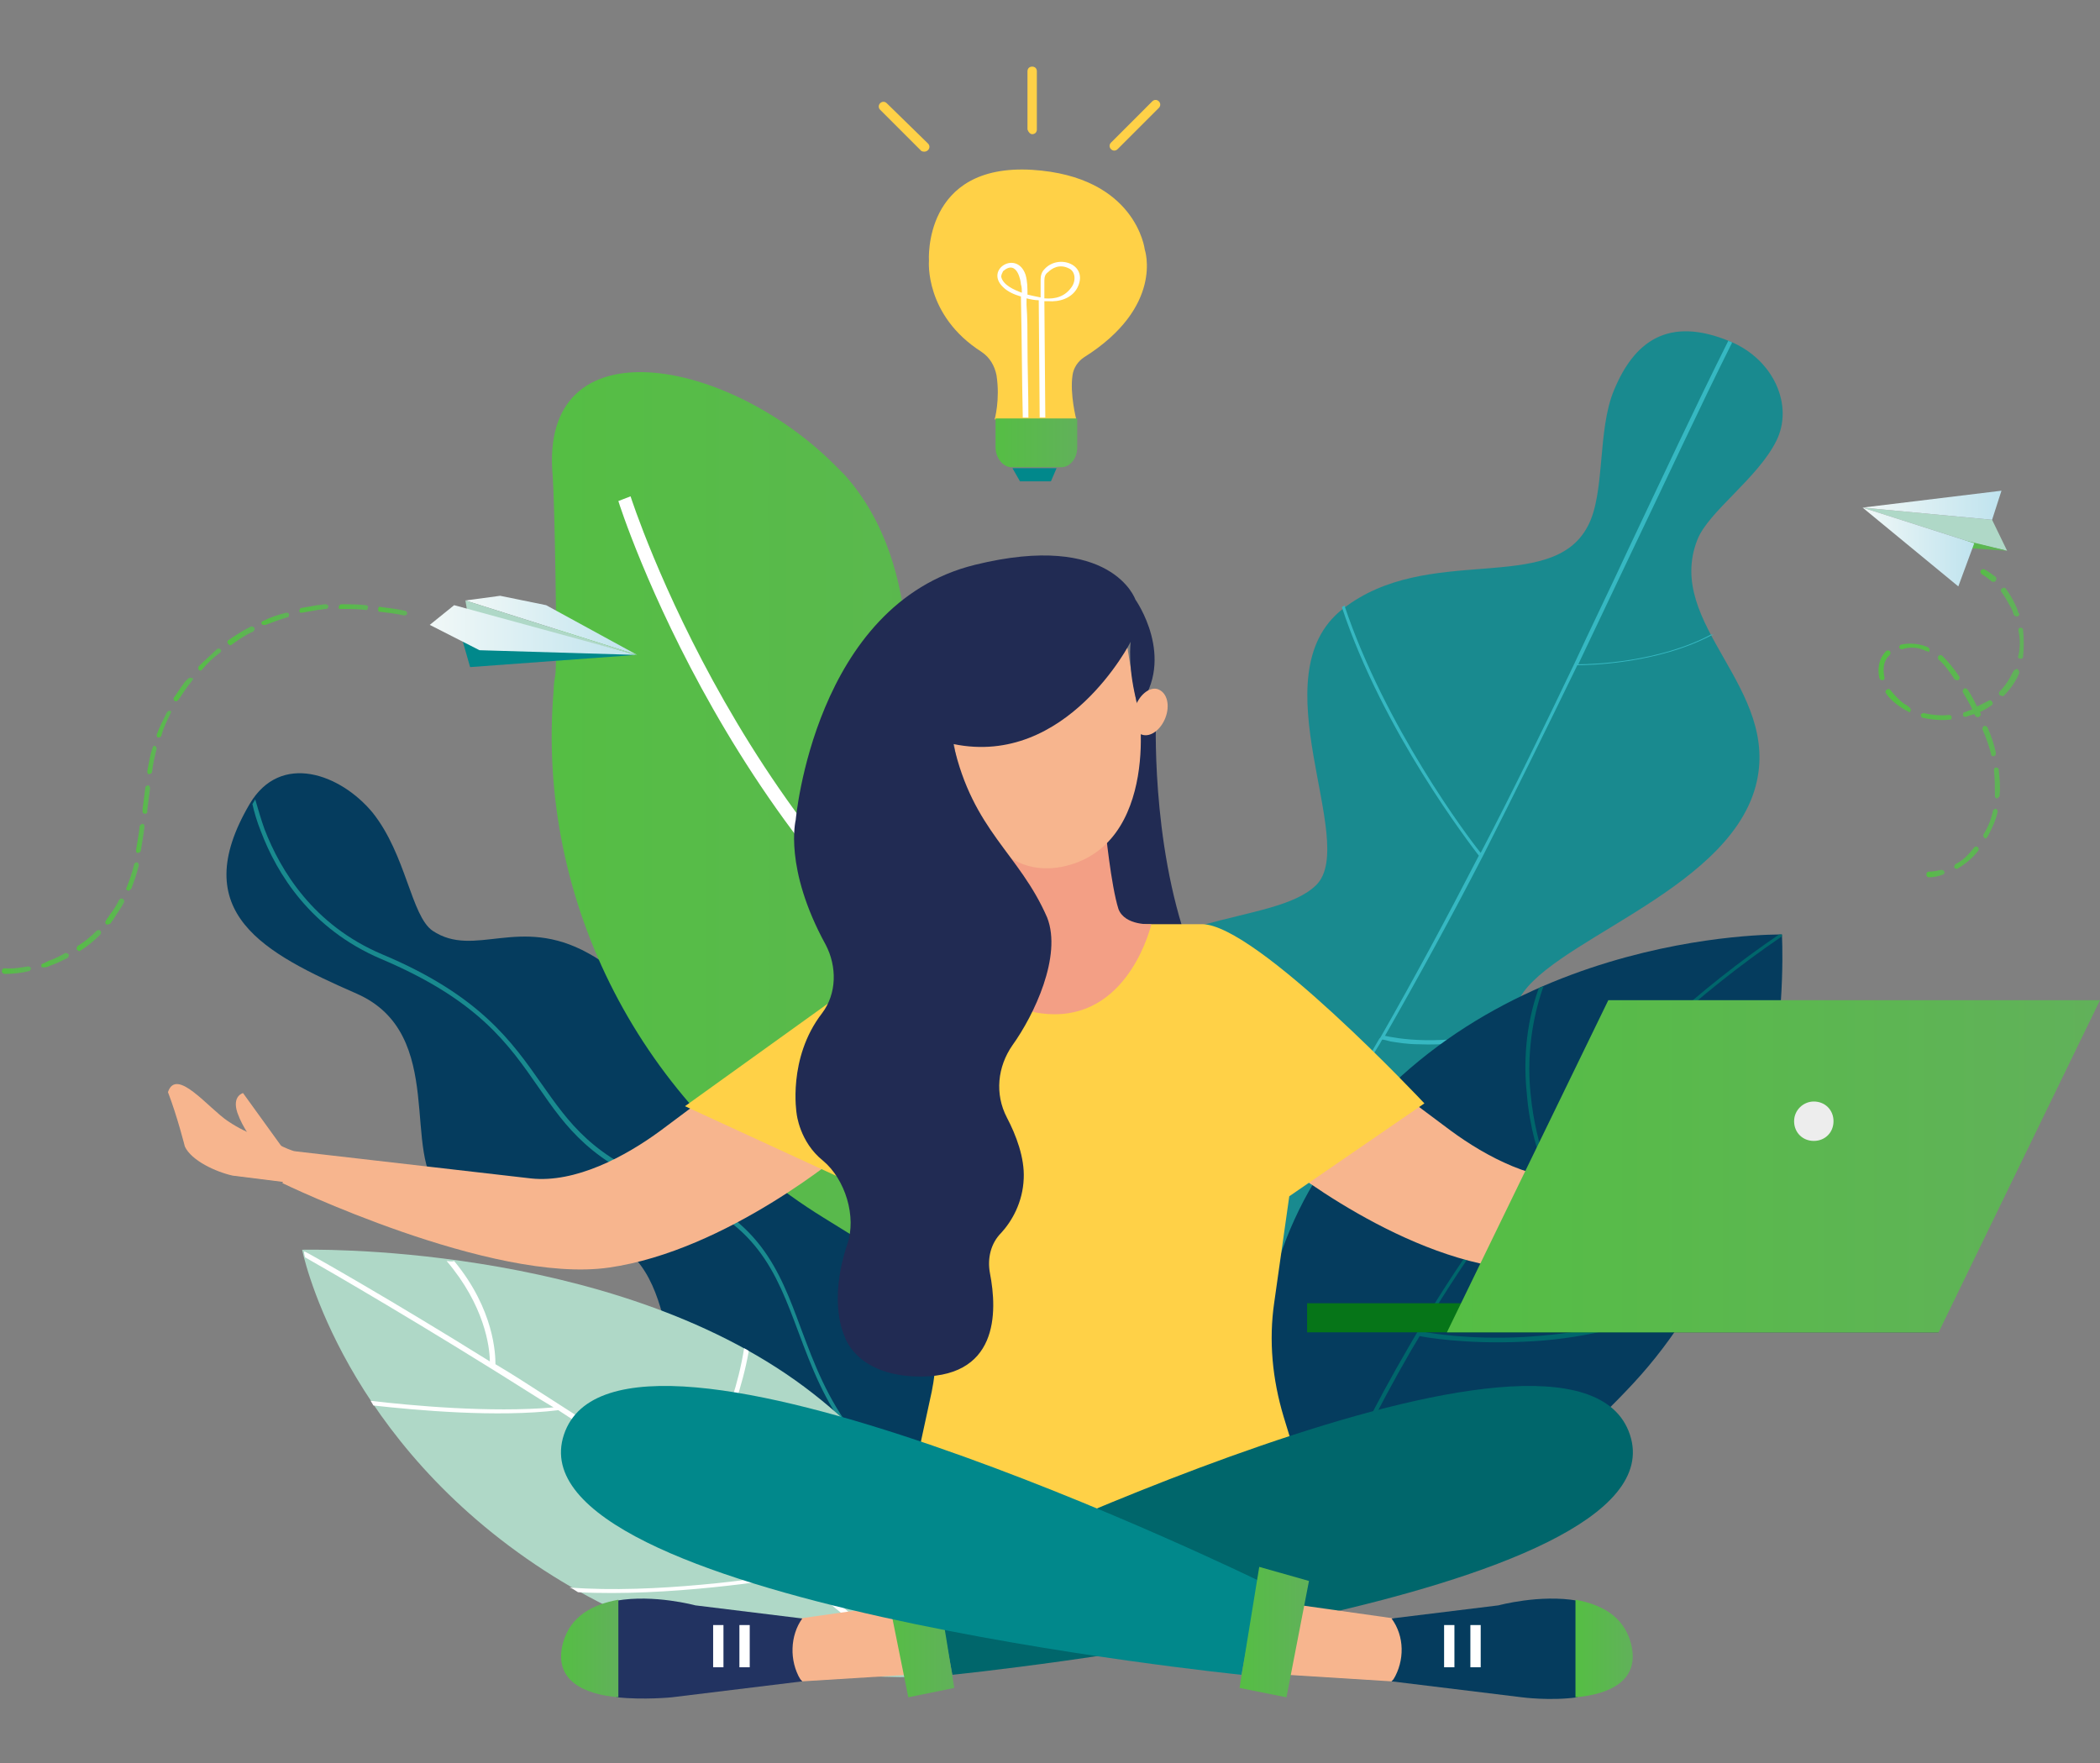 <?xml version="1.0" encoding="utf-8"?>
<!-- Generator: Adobe Illustrator 23.1.0, SVG Export Plug-In . SVG Version: 6.00 Build 0)  -->
<svg version="1.1" id="OBJECTS" xmlns="http://www.w3.org/2000/svg" xmlns:xlink="http://www.w3.org/1999/xlink" x="0px" y="0px"
	 viewBox="0 0 223.8 187.9" style="enable-background:new 0 0 223.8 187.9;" xml:space="preserve">
<rect x="0" y="0" width="223.8" height="187.9" fill="#808080" stroke="none"/>
<style type="text/css">
	.st0{fill:#053C5E;}
	.st1{fill:#198A8F;}
	.st2{fill:url(#SVGID_1_);}
	.st3{fill:#FFFFFF;}
	.st4{fill:#36B8C2;}
	.st5{fill:#00666B;}
	.st6{fill:#AFD8C7;}
	.st7{fill:url(#SVGID_2_);}
	.st8{fill:url(#SVGID_3_);}
	.st9{fill:url(#SVGID_4_);}
	.st10{fill:url(#SVGID_5_);}
	.st11{fill:url(#SVGID_6_);}
	.st12{fill:url(#SVGID_7_);}
	.st13{fill:url(#SVGID_8_);}
	.st14{fill:#01888B;}
	.st15{fill:url(#SVGID_9_);}
	.st16{fill:url(#SVGID_10_);}
	.st17{fill:url(#SVGID_11_);}
	.st18{fill:url(#SVGID_12_);}
	.st19{fill:url(#SVGID_13_);}
	.st20{fill:url(#SVGID_14_);}
	.st21{fill:url(#SVGID_15_);}
	.st22{fill:url(#SVGID_16_);}
	.st23{fill:url(#SVGID_17_);}
	.st24{fill:url(#SVGID_18_);}
	.st25{fill:url(#SVGID_19_);}
	.st26{fill:url(#SVGID_20_);}
	.st27{fill:url(#SVGID_21_);}
	.st28{fill:url(#SVGID_22_);}
	.st29{fill:url(#SVGID_23_);}
	.st30{fill:url(#SVGID_24_);}
	.st31{fill:url(#SVGID_25_);}
	.st32{fill:#212B53;}
	.st33{fill:#F7B58E;}
	.st34{fill:#FFD147;}
	.st35{fill:#F39F85;}
	.st36{fill:#223361;}
	.st37{fill:url(#SVGID_26_);}
	.st38{fill:url(#SVGID_27_);}
	.st39{fill:url(#SVGID_28_);}
	.st40{fill:url(#SVGID_29_);}
	.st41{fill:#067518;}
	.st42{fill:url(#SVGID_30_);}
	.st43{fill:#EDEDED;}
	.st44{fill:url(#SVGID_31_);}
</style>
<title>details-1-office-worker</title>
<g>
	<g>
		<path class="st0" d="M78.9,159.3c-9.6-8.4-5.4-21.7-12.9-26.6c-7.5-4.9-14.4-1.7-18.9-5.6c-4.5-3.8,0.7-16.9-9.1-21.2
			s-18.2-8.6-11.4-20.2c3.3-5.6,9.7-3.2,13.1,0.9c3.6,4.5,4.1,11,6.4,12.6c4.5,3,9.2-1.7,16.6,2.4c7.4,4,8.6,12.1,13,16.1
			c4.4,4.1,15.2,1.6,23.5,13.2c8.3,11.6,10.1,36.2,10.1,36.2S91.2,170.1,78.9,159.3z"/>
		<path class="st1" d="M105.7,164c-14.9-6.6-17.9-14.8-20.6-22c-2.4-6.4-4.4-11.9-13.8-15.1c-8.2-2.8-11-6.8-13.9-11
			c-3.2-4.6-6.4-9.3-16.8-13.7c-7.5-3.2-11.1-9.1-12.8-13.6c-0.4-1-0.7-2-0.9-2.9c0.1-0.2,0.2-0.3,0.3-0.5c0.3,1,0.6,2.1,1,3.2
			c1.7,4.4,5.2,10.2,12.5,13.3c10.5,4.4,13.9,9.4,17,13.8c2.9,4.1,5.5,8,13.6,10.8c9.6,3.3,11.7,8.9,14.1,15.4
			c2.7,7.2,5.7,15.3,20.3,21.8c1.2,0.5,2.3,0.9,3.4,1.3c0,0.2,0,0.3,0.1,0.5C108.1,165,106.9,164.6,105.7,164z"/>
	</g>
	<g>
		<g>
			<linearGradient id="SVGID_1_" gradientUnits="userSpaceOnUse" x1="58.721" y1="99.172" x2="144.681" y2="99.172">
				<stop  offset="0" style="stop-color:#55BE44"/>
				<stop  offset="1" style="stop-color:#61B15A"/>
			</linearGradient>
			<path class="st2" d="M58.9,50.7C57.4,34.3,77.7,38,89.3,49.9c0.2,0.2,0.5,0.5,0.7,0.7c4.4,4.9,6.2,11.4,6.6,17.5
				c0.9,13.1,7.8,24.6,18.8,31c11.6,6.8,24.1,15.4,26,22.3c3.8,13.4,3.3,20.7,3.3,20.7l-10.2,16.6l-46.7-28.9
				c-19.3-11.9-30.7-33.6-28.8-56.2c0-0.6,0.1-1.2,0.2-1.8C59.4,69.2,59.1,53.3,58.9,50.7z"/>
			<g>
				<path class="st3" d="M140.8,149.4c0-0.8-1-20.5-31.3-39.2c-29.8-18.4-42.2-57-42.3-57.3l-1.3,0.5c0.1,0.4,12.6,39.4,42.8,58.1
					c29.7,18.4,30.6,37.9,30.6,38.1L140.8,149.4z"/>
			</g>
		</g>
	</g>
	<g>
		<path class="st1" d="M184.4,36.4c4.6,1.9,6.8,6.8,4.9,10.6c-2,4-7.2,7.5-8.4,10.5c-3.6,9.1,9,15.8,6.2,26.3
			c-3.1,11.5-22.8,16.7-25.4,23.1c-2.6,6.4,9.6,28.7,1.4,41.7s-51.4,7.5-51.4,7.5s-12.4-33.9-0.2-47.7c10.3-11.8,24.3-9.6,28.8-14.1
			c4.5-4.6-6.3-22.3,2.8-29.4s22.2-1.4,26.1-8.8c1.9-3.5,1-10.2,2.8-14.5C174.1,36.5,177.7,33.6,184.4,36.4z"/>
		<path class="st4" d="M182.4,67.6c-5.6,3-12.7,3.2-14.2,3.2c1.9-4,3.8-8,5.7-12c3.7-7.7,7.1-15.1,10.7-22.3c0,0,0,0,0,0
			c-0.1,0-0.1-0.1-0.2-0.1c-0.1,0-0.1,0-0.2-0.1c-3.6,7.2-7,14.5-10.7,22.3c-1.9,4.1-3.9,8.2-5.8,12.3c0,0,0,0,0,0
			c-3.2,6.7-6.5,13.5-9.9,20c-1.4-1.7-10.2-13.5-14.5-26.3c0,0,0,0,0-0.1c0,0-0.1,0.1-0.1,0.1c-0.1,0-0.1,0.1-0.2,0.1
			c4.4,13.3,13.7,25.3,14.6,26.5c-3.4,6.6-6.9,13.1-10.5,19.4c0,0-0.1,0.1-0.1,0.1c0,0,0,0,0,0c-4.3,7.5-8.9,14.6-13.7,21.2
			c-0.7-0.6-3.6-3.4-6.8-8.1c-3-4.6-6.8-11.9-8.2-21.5c-0.1,0.1-0.2,0.1-0.3,0.2c0.6,3.9,1.6,7.8,3,11.5c1.4,3.5,3.1,6.9,5.2,10
			c3.2,4.8,6.2,7.6,6.8,8.2c-6.5,8.9-13.6,16.9-21.4,23.4c0,0.1,0.1,0.2,0.1,0.2s0.1,0,0.3,0c6.3-5.3,12.3-11.7,18.3-19.4
			c5.4-6.9,10.6-14.7,16-23.9c0.3-0.6,0.7-1.1,1-1.7c0.2,0,0.5,0.1,0.9,0.2c0.7,0.1,1.7,0.3,3.1,0.3c2.2,0.1,5.7-0.1,10.1-1.3
			c0-0.1,0-0.3,0-0.4c-7.9,2.1-12.8,1-13.8,0.8c3.6-6.3,7.1-12.7,10.5-19.3c0,0,0,0,0,0c3.4-6.7,6.7-13.4,10-20.2
			c1,0,8.6-0.1,14.5-3.3C182.5,67.8,182.4,67.7,182.4,67.6z"/>
	</g>
	<g>
		<g>
			<path class="st0" d="M189.9,99.6c0,0,1.8,28.8-15.8,47.8s-35.8,21.6-35.8,21.6s-10.7-23.4,2.3-43.9C157,99,189.9,99.6,189.9,99.6
				z"/>
			<path class="st5" d="M189.9,99.8c0-0.1,0-0.2,0-0.2s-0.1,0-0.3,0c-8.4,5.7-16.3,12.9-23.5,21.4c-0.6,0.7-1.1,1.3-1.7,2
				c-0.2-0.7-1-3.2-1.3-6.6c-0.3-3-0.1-7.1,1.4-11.3c-0.2,0.1-0.3,0.1-0.5,0.2c-1.5,4.1-1.6,8.2-1.3,11.1c0.3,4,1.4,6.9,1.4,6.9
				c0,0,0,0,0,0c-5.1,6.2-9.8,13-14,20.3c-7.6,13-11.3,23.5-11.8,25.1c0.1,0.2,0.1,0.3,0.1,0.3s0.1,0,0.2,0
				c0.4-1.1,4.1-11.8,11.8-25.1c0.3-0.5,0.6-1,0.9-1.5c0.4,0.1,4.9,0.9,11.1,0.6c2.8-0.1,5.7-0.5,8.4-1.1c0.9-0.2,1.9-0.4,2.8-0.7
				c2.4-0.7,4.8-1.5,7.1-2.5c0.1-0.2,0.2-0.4,0.3-0.6c-6.9,3.2-13.7,4.1-18.6,4.4c-5.8,0.3-10-0.4-10.9-0.6
				C159,129.2,171.7,112.2,189.9,99.8z"/>
		</g>
	</g>
	<g>
		<path class="st6" d="M32.2,133.2c0,0,32.7-0.9,53.5,14.6c20.9,15.6,12.3,30.9,12.3,30.9s-21.7,1.5-41.9-12.6
			S32.2,133.2,32.2,133.2z"/>
		<path class="st3" d="M97.3,178.8c-3.5-3.5-7.8-7.1-12.5-10.8c-2.3,0.4-13.7,2.2-23.2,1.7c-0.3-0.2-0.6-0.4-0.9-0.5
			c9.1,0.7,20.4-1,23.7-1.5c-8.1-6.3-17.2-12.4-24.9-17.4c-6.5,0.8-15.2,0-19.7-0.5c-0.1-0.2-0.2-0.3-0.3-0.5
			c4.2,0.5,12.8,1.3,19.5,0.7c-0.5-0.3-1-0.6-1.5-0.9c-12.3-7.8-22.7-13.8-25-15.1c-0.1-0.4-0.1-0.6-0.1-0.6s0,0,0.1,0
			c0.8,0.4,9.1,5.1,19.7,11.7c0-1.6-0.6-6-4.6-10.7c0.2,0,0.5,0.1,0.8,0c0,0,0,0,0,0c4.3,5.2,4.4,10,4.4,11c1.7,1,3.4,2.1,5.1,3.2
			c4.7,3,10.1,6.5,15.5,10.3c0.9-1.4,4.7-7.6,5.9-15.2c0.2,0.1,0.4,0.2,0.5,0.3c-1.4,7.8-5.3,14.1-6,15.2c9,6.3,18,13.2,24.3,19.6
			c0,0.1,0,0.1,0,0.1S97.7,178.8,97.3,178.8z"/>
	</g>
	<g>
		<g>
			<polygon class="st6" points="212.3,55.4 213.9,58.7 210.4,57.9 198.5,54.1 			"/>
			<linearGradient id="SVGID_2_" gradientUnits="userSpaceOnUse" x1="207.996" y1="58.15" x2="213.922" y2="58.15">
				<stop  offset="0" style="stop-color:#55BE44"/>
				<stop  offset="1" style="stop-color:#61B15A"/>
			</linearGradient>
			<polygon class="st7" points="213.9,58.7 208,58.3 209.4,57.6 			"/>
			<linearGradient id="SVGID_3_" gradientUnits="userSpaceOnUse" x1="198.499" y1="53.844" x2="213.298" y2="53.844">
				<stop  offset="6.300000e-07" style="stop-color:#F1F8F7"/>
				<stop  offset="1" style="stop-color:#BFE3EE"/>
			</linearGradient>
			<polygon class="st8" points="212.3,55.4 213.3,52.3 198.5,54.1 			"/>
			<linearGradient id="SVGID_4_" gradientUnits="userSpaceOnUse" x1="198.499" y1="58.321" x2="210.434" y2="58.321">
				<stop  offset="6.300000e-07" style="stop-color:#F1F8F7"/>
				<stop  offset="1" style="stop-color:#BFE3EE"/>
			</linearGradient>
			<polygon class="st9" points="198.5,54.1 210.4,57.9 208.7,62.5 			"/>
		</g>
		<g>
			<g>
				<linearGradient id="SVGID_5_" gradientUnits="userSpaceOnUse" x1="211.078" y1="61.334" x2="212.767" y2="61.334">
					<stop  offset="0" style="stop-color:#55BE44"/>
					<stop  offset="1" style="stop-color:#61B15A"/>
				</linearGradient>
				<path class="st10" d="M212.6,62C212.6,62,212.7,62,212.6,62c0.2-0.2,0.2-0.4,0.1-0.5c-0.4-0.3-0.8-0.6-1.2-0.8
					c-0.1-0.1-0.3,0-0.4,0.1c-0.1,0.1,0,0.3,0.1,0.4c0.4,0.2,0.7,0.5,1.1,0.8C212.4,62,212.5,62,212.6,62z"/>
			</g>
			<g>
				<g>
					<linearGradient id="SVGID_6_" gradientUnits="userSpaceOnUse" x1="200.197" y1="77.648" x2="215.724" y2="77.648">
						<stop  offset="0" style="stop-color:#55BE44"/>
						<stop  offset="1" style="stop-color:#61B15A"/>
					</linearGradient>
					<path class="st11" d="M208.3,92.5c-0.1-0.1,0-0.3,0.1-0.4c0.8-0.4,1.4-1,2-1.8c0.1-0.1,0.3-0.1,0.4,0c0.1,0.1,0.1,0.3,0,0.4
						c-0.6,0.8-1.4,1.4-2.2,1.9c0,0,0,0,0,0C208.5,92.6,208.4,92.6,208.3,92.5z M211.5,89.3c-0.1-0.1-0.2-0.2-0.1-0.4
						c0.5-0.8,0.8-1.6,1-2.5c0-0.1,0.2-0.2,0.3-0.2c0.1,0,0.2,0.2,0.2,0.3c-0.2,0.9-0.6,1.8-1.1,2.7c0,0-0.1,0.1-0.1,0.1
						C211.6,89.4,211.5,89.4,211.5,89.3z M212.9,85.1c-0.2,0-0.3-0.1-0.3-0.3l0-0.1c0-0.8,0-1.7-0.1-2.6c0-0.2,0.1-0.3,0.2-0.3
						c0.2,0,0.3,0.1,0.3,0.2c0.1,0.9,0.2,1.8,0.1,2.7l0,0.1c0,0.1-0.1,0.2-0.2,0.2C213,85.1,212.9,85.1,212.9,85.1z M212.5,80.6
						c-0.1,0-0.3,0-0.3-0.2c-0.2-0.8-0.5-1.7-0.9-2.6c-0.1-0.1,0-0.3,0.1-0.4c0.1-0.1,0.3,0,0.4,0.1c0.4,0.9,0.7,1.8,0.9,2.7
						C212.7,80.4,212.7,80.5,212.5,80.6C212.5,80.6,212.5,80.6,212.5,80.6z M210.9,76.4c-0.1,0.1-0.3,0-0.4-0.1
						c0-0.1-0.1-0.1-0.1-0.2c-0.3,0.1-0.6,0.2-0.9,0.3c-0.1,0-0.3,0-0.3-0.2c0-0.1,0-0.3,0.2-0.3c0.3-0.1,0.5-0.2,0.8-0.3
						c-0.3-0.6-0.6-1.1-1-1.8c-0.1-0.1,0-0.3,0.1-0.4c0.1-0.1,0.3,0,0.4,0.1c0.4,0.6,0.7,1.2,1,1.8c0.4-0.2,0.8-0.4,1.2-0.6
						c0.1-0.1,0.3-0.1,0.4,0.1c0.1,0.1,0.1,0.3-0.1,0.4c-0.4,0.3-0.8,0.5-1.2,0.7c0,0.1,0.1,0.1,0.1,0.2
						C211.1,76.2,211.1,76.3,210.9,76.4C210.9,76.4,210.9,76.4,210.9,76.4z M213.1,74.1c-0.1-0.1-0.1-0.3,0-0.4
						c0.4-0.4,0.7-0.8,1-1.3c0.2-0.3,0.3-0.6,0.5-0.9c0.1-0.1,0.2-0.2,0.4-0.2c0.1,0.1,0.2,0.2,0.2,0.4c-0.1,0.3-0.3,0.7-0.5,1
						c-0.3,0.5-0.7,1-1.1,1.4c0,0,0,0-0.1,0.1C213.3,74.2,213.2,74.1,213.1,74.1z M207.8,76.7c-1,0.1-2,0-2.9-0.2
						c-0.1,0-0.2-0.2-0.2-0.3c0-0.1,0.2-0.2,0.3-0.2c0.9,0.2,1.8,0.3,2.7,0.2c0.2,0,0.3,0.1,0.3,0.3c0,0.1-0.1,0.2-0.2,0.3
						C207.9,76.7,207.9,76.7,207.8,76.7z M215.3,70.2c-0.2,0-0.3-0.2-0.2-0.3c0.2-0.9,0.2-1.8,0-2.7c0-0.2,0.1-0.3,0.2-0.3
						c0.2,0,0.3,0.1,0.3,0.2c0.1,1,0.1,2,0,2.9c0,0.1-0.1,0.2-0.1,0.2C215.4,70.2,215.3,70.2,215.3,70.2z M203.3,75.8
						c-0.2-0.1-0.4-0.2-0.7-0.4c-0.6-0.4-1.2-0.9-1.6-1.5c-0.1-0.1-0.1-0.3,0.1-0.4c0.1-0.1,0.3-0.1,0.4,0.1c0.4,0.5,0.9,1,1.4,1.4
						c0.2,0.1,0.4,0.2,0.6,0.4c0.1,0.1,0.2,0.2,0.1,0.4c0,0.1-0.1,0.1-0.1,0.1C203.5,75.9,203.4,75.9,203.3,75.8z M208.3,72.4
						c-0.6-0.9-1.1-1.6-1.7-2.1c-0.1-0.1-0.1-0.3,0-0.4c0.1-0.1,0.3-0.1,0.4,0c0.6,0.6,1.2,1.3,1.8,2.2c0.1,0.1,0,0.3-0.1,0.4
						c0,0,0,0,0,0C208.6,72.5,208.4,72.5,208.3,72.4z M215,65.7c-0.1,0-0.3,0-0.4-0.2c-0.1-0.4-0.3-0.8-0.5-1.1
						c-0.2-0.4-0.5-0.9-0.8-1.3c-0.1-0.1-0.1-0.3,0.1-0.4c0.1-0.1,0.3-0.1,0.4,0.1c0.3,0.4,0.6,0.9,0.8,1.3c0.2,0.4,0.4,0.8,0.5,1.2
						C215.3,65.5,215.2,65.6,215,65.7C215.1,65.7,215,65.7,215,65.7z M200.6,72.5c-0.1,0-0.3-0.1-0.3-0.2c-0.2-0.8-0.1-1.6,0.2-2.2
						c0.1-0.2,0.3-0.5,0.5-0.7c0.1-0.1,0.3-0.1,0.4,0c0.1,0.1,0.1,0.3,0,0.4c-0.2,0.2-0.3,0.3-0.4,0.5c-0.3,0.5-0.3,1.2-0.2,1.8
						C200.9,72.3,200.8,72.5,200.6,72.5C200.7,72.5,200.7,72.5,200.6,72.5z M205.3,69.4c-0.8-0.4-1.7-0.5-2.6-0.2
						c-0.1,0-0.3-0.1-0.3-0.2c0-0.1,0.1-0.3,0.2-0.3c1-0.2,2-0.1,2.9,0.3c0.1,0.1,0.2,0.2,0.1,0.4c0,0.1-0.1,0.1-0.1,0.1
						C205.5,69.4,205.4,69.4,205.3,69.4z"/>
				</g>
			</g>
			<g>
				<linearGradient id="SVGID_7_" gradientUnits="userSpaceOnUse" x1="205.293" y1="93.114" x2="207.222" y2="93.114">
					<stop  offset="0" style="stop-color:#55BE44"/>
					<stop  offset="1" style="stop-color:#61B15A"/>
				</linearGradient>
				<path class="st12" d="M207.1,93.2c0.1-0.1,0.2-0.2,0.1-0.3c0-0.1-0.2-0.2-0.3-0.2c-0.4,0.1-0.9,0.2-1.3,0.2
					c-0.2,0-0.3,0.1-0.3,0.3c0,0.2,0.1,0.3,0.3,0.3C206.1,93.5,206.6,93.4,207.1,93.2C207,93.3,207.1,93.3,207.1,93.2z"/>
			</g>
		</g>
	</g>
	<g>
		<g>
			<linearGradient id="SVGID_8_" gradientUnits="userSpaceOnUse" x1="49.582" y1="66.644" x2="67.88" y2="66.644">
				<stop  offset="6.300000e-07" style="stop-color:#F1F8F7"/>
				<stop  offset="1" style="stop-color:#BFE3EE"/>
			</linearGradient>
			<polygon class="st13" points="67.9,69.8 58.2,64.5 53.3,63.5 49.6,64 			"/>
			<polyline class="st6" points="67.9,69.8 49.8,65.2 49.6,64 			"/>
			<polygon class="st14" points="49.3,68.3 49.3,68.3 50.1,71.1 67.8,69.8 			"/>
			<linearGradient id="SVGID_9_" gradientUnits="userSpaceOnUse" x1="45.844" y1="67.144" x2="67.763" y2="67.144">
				<stop  offset="6.300000e-07" style="stop-color:#F1F8F7"/>
				<stop  offset="1" style="stop-color:#BFE3EE"/>
			</linearGradient>
			<polygon class="st15" points="45.8,66.6 48.4,64.5 67.8,69.8 51.1,69.3 			"/>
		</g>
		<g>
			<linearGradient id="SVGID_10_" gradientUnits="userSpaceOnUse" x1="4.365" y1="102.382" x2="7.322" y2="102.382">
				<stop  offset="0" style="stop-color:#55BE44"/>
				<stop  offset="1" style="stop-color:#61B15A"/>
			</linearGradient>
			<path class="st16" d="M5.2,102.4c0.6-0.2,1.2-0.5,1.7-0.8c0.1-0.1,0.3,0,0.4,0.1c0.1,0.1,0,0.3-0.1,0.4c-0.6,0.3-1.2,0.6-1.8,0.8
				c-0.2,0.1-0.4,0.2-0.7,0.2c-0.1,0-0.2,0-0.2,0c0,0-0.1-0.1-0.1-0.1c0-0.1,0-0.3,0.2-0.3C4.8,102.6,5,102.5,5.2,102.4z"/>
			<linearGradient id="SVGID_11_" gradientUnits="userSpaceOnUse" x1="40.269" y1="65.12" x2="43.386" y2="65.12">
				<stop  offset="0" style="stop-color:#55BE44"/>
				<stop  offset="1" style="stop-color:#61B15A"/>
			</linearGradient>
			<path class="st17" d="M40.6,64.7c0.8,0.1,1.7,0.2,2.6,0.4c0.1,0,0.2,0.2,0.2,0.3c0,0.1-0.2,0.2-0.3,0.2c-0.9-0.2-1.8-0.3-2.6-0.4
				c0,0-0.1,0-0.1,0c-0.1-0.1-0.1-0.1-0.1-0.2C40.3,64.7,40.4,64.6,40.6,64.7z"/>
			<linearGradient id="SVGID_12_" gradientUnits="userSpaceOnUse" x1="36.08" y1="64.695" x2="39.227" y2="64.695">
				<stop  offset="0" style="stop-color:#55BE44"/>
				<stop  offset="1" style="stop-color:#61B15A"/>
			</linearGradient>
			<path class="st18" d="M36.2,64.9c-0.1,0-0.1-0.1-0.1-0.2c0-0.1,0.1-0.3,0.3-0.3c0.8,0,1.7,0,2.6,0.1c0.1,0,0.3,0.1,0.2,0.3
				c0,0.1-0.1,0.3-0.3,0.2c-0.9-0.1-1.8-0.1-2.6-0.1C36.3,64.9,36.2,64.9,36.2,64.9z"/>
			<linearGradient id="SVGID_13_" gradientUnits="userSpaceOnUse" x1="8.151" y1="100.26" x2="10.711" y2="100.26">
				<stop  offset="0" style="stop-color:#55BE44"/>
				<stop  offset="1" style="stop-color:#61B15A"/>
			</linearGradient>
			<path class="st19" d="M10.3,99.2c0.1-0.1,0.3-0.1,0.4,0c0.1,0.1,0.1,0.3,0,0.4c-0.6,0.6-1.3,1.2-2.1,1.7c-0.1,0.1-0.2,0.1-0.3,0
				c0,0,0,0-0.1-0.1c-0.1-0.1,0-0.3,0.1-0.4C9,100.4,9.7,99.8,10.3,99.2z"/>
			<linearGradient id="SVGID_14_" gradientUnits="userSpaceOnUse" x1="11.251" y1="97.189" x2="13.243" y2="97.189">
				<stop  offset="0" style="stop-color:#55BE44"/>
				<stop  offset="1" style="stop-color:#61B15A"/>
			</linearGradient>
			<path class="st20" d="M11.3,98.5c-0.1-0.1-0.1-0.3,0-0.4c0.1-0.2,0.3-0.4,0.4-0.6c0.4-0.5,0.7-1,1-1.6c0.1-0.1,0.2-0.2,0.4-0.1
				c0.1,0.1,0.2,0.2,0.1,0.4c-0.3,0.6-0.7,1.1-1,1.6c-0.1,0.2-0.3,0.4-0.4,0.6C11.6,98.5,11.5,98.6,11.3,98.5
				C11.4,98.5,11.4,98.5,11.3,98.5z"/>
			<linearGradient id="SVGID_15_" gradientUnits="userSpaceOnUse" x1="13.394" y1="93.434" x2="14.73" y2="93.434">
				<stop  offset="0" style="stop-color:#55BE44"/>
				<stop  offset="1" style="stop-color:#61B15A"/>
			</linearGradient>
			<path class="st21" d="M13.6,94.9C13.5,94.9,13.5,94.9,13.6,94.9c-0.2-0.1-0.2-0.2-0.1-0.3c0.3-0.8,0.6-1.6,0.8-2.5
				c0-0.1,0.2-0.2,0.3-0.2c0.1,0,0.2,0.2,0.2,0.3c-0.2,0.9-0.5,1.7-0.8,2.5C13.8,94.9,13.7,95,13.6,94.9z"/>
			<linearGradient id="SVGID_16_" gradientUnits="userSpaceOnUse" x1="18.519" y1="73.418" x2="20.577" y2="73.418">
				<stop  offset="0" style="stop-color:#55BE44"/>
				<stop  offset="1" style="stop-color:#61B15A"/>
			</linearGradient>
			<path class="st22" d="M20.5,72.5c-0.2,0.3-0.4,0.5-0.6,0.8c-0.3,0.4-0.6,0.9-0.9,1.3c-0.1,0.1-0.2,0.2-0.4,0.1c0,0,0,0,0,0
				c-0.1-0.1-0.1-0.2-0.1-0.3c0.3-0.4,0.6-0.9,0.9-1.3c0.2-0.3,0.4-0.6,0.7-0.8c0.1-0.1,0.2-0.1,0.4,0
				C20.6,72.2,20.6,72.4,20.5,72.5z"/>
			<linearGradient id="SVGID_17_" gradientUnits="userSpaceOnUse" x1="16.68" y1="77.052" x2="18.259" y2="77.052">
				<stop  offset="0" style="stop-color:#55BE44"/>
				<stop  offset="1" style="stop-color:#61B15A"/>
			</linearGradient>
			<path class="st23" d="M18.2,76c-0.4,0.8-0.8,1.6-1,2.4c0,0.1-0.2,0.2-0.3,0.2c0,0,0,0-0.1,0c-0.1-0.1-0.1-0.2-0.1-0.3
				c0.3-0.8,0.7-1.6,1.1-2.4c0.1-0.1,0.2-0.2,0.4-0.1C18.2,75.7,18.3,75.8,18.2,76z"/>
			<linearGradient id="SVGID_18_" gradientUnits="userSpaceOnUse" x1="21.096" y1="70.286" x2="23.545" y2="70.286">
				<stop  offset="0" style="stop-color:#55BE44"/>
				<stop  offset="1" style="stop-color:#61B15A"/>
			</linearGradient>
			<path class="st24" d="M23.4,69.6c-0.7,0.5-1.3,1.1-1.9,1.8c-0.1,0.1-0.2,0.1-0.3,0c0,0,0,0,0,0c-0.1-0.1-0.1-0.3,0-0.4
				c0.6-0.6,1.3-1.2,1.9-1.8c0.1-0.1,0.3-0.1,0.4,0C23.6,69.3,23.6,69.5,23.4,69.6z"/>
			<linearGradient id="SVGID_19_" gradientUnits="userSpaceOnUse" x1="27.92" y1="65.916" x2="30.907" y2="65.916">
				<stop  offset="0" style="stop-color:#55BE44"/>
				<stop  offset="1" style="stop-color:#61B15A"/>
			</linearGradient>
			<path class="st25" d="M28.3,66.6c-0.1,0-0.2,0-0.3,0c0,0-0.1-0.1-0.1-0.1c-0.1-0.1,0-0.3,0.1-0.3c0.8-0.4,1.7-0.7,2.5-0.9
				c0.1,0,0.3,0,0.3,0.2c0,0.1,0,0.3-0.2,0.3C29.9,66,29.1,66.3,28.3,66.6z"/>
			<linearGradient id="SVGID_20_" gradientUnits="userSpaceOnUse" x1="15.121" y1="85.185" x2="15.958" y2="85.185">
				<stop  offset="0" style="stop-color:#55BE44"/>
				<stop  offset="1" style="stop-color:#61B15A"/>
			</linearGradient>
			<path class="st26" d="M15.4,86.7c0,0-0.1,0-0.1,0c-0.1-0.1-0.1-0.1-0.1-0.2l0-0.3c0.1-0.8,0.2-1.5,0.3-2.3c0-0.1,0.2-0.2,0.3-0.2
				c0.1,0,0.2,0.2,0.2,0.3c-0.1,0.8-0.2,1.5-0.3,2.3l0,0.3C15.6,86.7,15.5,86.8,15.4,86.7z"/>
			<linearGradient id="SVGID_21_" gradientUnits="userSpaceOnUse" x1="24.273" y1="67.75" x2="27.03" y2="67.75">
				<stop  offset="0" style="stop-color:#55BE44"/>
				<stop  offset="1" style="stop-color:#61B15A"/>
			</linearGradient>
			<path class="st27" d="M24.7,68.7c-0.1,0.1-0.2,0.1-0.3,0c0,0,0,0-0.1-0.1c-0.1-0.1-0.1-0.3,0.1-0.4c0.7-0.5,1.5-1,2.3-1.4
				c0.1-0.1,0.3,0,0.4,0.1c0.1,0.1,0,0.3-0.1,0.4C26.1,67.7,25.4,68.2,24.7,68.7z"/>
			<linearGradient id="SVGID_22_" gradientUnits="userSpaceOnUse" x1="14.54" y1="89.351" x2="15.461" y2="89.351">
				<stop  offset="0" style="stop-color:#55BE44"/>
				<stop  offset="1" style="stop-color:#61B15A"/>
			</linearGradient>
			<path class="st28" d="M15.2,87.8c0.1,0,0.2,0.1,0.2,0.3c-0.1,1-0.3,1.9-0.4,2.6c0,0.1-0.2,0.2-0.3,0.2c0,0-0.1,0-0.1,0
				c-0.1-0.1-0.1-0.2-0.1-0.3c0.1-0.7,0.3-1.6,0.4-2.6C15,87.9,15.1,87.8,15.2,87.8z"/>
			<linearGradient id="SVGID_23_" gradientUnits="userSpaceOnUse" x1="0.236" y1="103.418" x2="3.362" y2="103.418">
				<stop  offset="0" style="stop-color:#55BE44"/>
				<stop  offset="1" style="stop-color:#61B15A"/>
			</linearGradient>
			<path class="st29" d="M3,103c0.1,0,0.3,0.1,0.3,0.2c0,0.1-0.1,0.3-0.2,0.3c-0.8,0.2-1.7,0.3-2.6,0.3c-0.1,0-0.1,0-0.2-0.1
				c-0.1,0-0.1-0.1-0.1-0.2c0-0.1,0.1-0.3,0.2-0.3C1.4,103.3,2.3,103.1,3,103z"/>
			<linearGradient id="SVGID_24_" gradientUnits="userSpaceOnUse" x1="15.664" y1="81.04" x2="16.736" y2="81.04">
				<stop  offset="0" style="stop-color:#55BE44"/>
				<stop  offset="1" style="stop-color:#61B15A"/>
			</linearGradient>
			<path class="st30" d="M16.5,79.5c0.1,0,0.2,0.2,0.2,0.3c-0.2,0.8-0.4,1.6-0.5,2.5c0,0.1-0.2,0.2-0.3,0.2c0,0-0.1,0-0.1,0
				c-0.1-0.1-0.1-0.2-0.1-0.3c0.2-1,0.3-1.8,0.6-2.6C16.3,79.5,16.4,79.5,16.5,79.5z"/>
			<linearGradient id="SVGID_25_" gradientUnits="userSpaceOnUse" x1="31.909" y1="64.893" x2="35.032" y2="64.893">
				<stop  offset="0" style="stop-color:#55BE44"/>
				<stop  offset="1" style="stop-color:#61B15A"/>
			</linearGradient>
			<path class="st31" d="M33.8,64.5c0.3,0,0.6-0.1,0.9-0.1c0.1,0,0.3,0.1,0.3,0.2c0,0.1-0.1,0.3-0.2,0.3c-0.3,0-0.6,0.1-0.9,0.1
				c-0.6,0.1-1.1,0.2-1.7,0.3c-0.1,0-0.2,0-0.2,0c0,0-0.1-0.1-0.1-0.2c0-0.1,0.1-0.3,0.2-0.3C32.7,64.7,33.3,64.6,33.8,64.5z"/>
		</g>
	</g>
	<g>
		<path class="st32" d="M126.7,100.9c-4.1-11.3-3.5-24.7-3.5-24.7L113.4,89l4.6,9.8C118.1,98.8,130.8,112.2,126.7,100.9z"/>
		<g>
			<path class="st33" d="M136.8,107.2l17.8,13.3c3.8,2.8,9.1,5.6,13.8,5.1l25.2-2.9l1.3,3.4c0,0-22.3,10.8-34.8,9
				c-12.6-1.8-25.1-12.4-25.1-12.4L136.8,107.2z"/>
			<g>
				<path class="st33" d="M196.6,121.2c0.4,0,1.8-0.1,4.2-1.7c2.1-1.4,5.5-5.8,6.4-3.1c-1,2.6-1.8,5.8-1.8,5.8
					c-0.7,1.5-3.3,2.7-5.1,3.1l-5.6,0.7c0,0-2.1-1.9-2.2-2l0.5-1.1C194.3,122.6,195.5,122,196.6,121.2z"/>
				<path class="st33" d="M198,121.6c0,0,0.1,0,0.4,0.1c-0.2,0.3-0.3,0.7-0.4,1c-1,0.9-2,1.8-2.9,2.7c-0.5-0.7-1.1-1.6-1.2-1.7
					l5.2-7.2c0,0,1.2,0.3,0.6,2.1C199.1,120.3,198,121.6,198,121.6z"/>
			</g>
		</g>
		<g>
			<path class="st33" d="M88.2,107.2l-17.8,13.3c-3.8,2.8-9.1,5.6-13.8,5.1l-25.2-2.9l-1.3,3.4c0,0,22.3,10.8,34.8,9
				c12.6-1.8,25.1-12.4,25.1-12.4L88.2,107.2z"/>
			<g>
				<path class="st33" d="M28.5,121.2c-0.4,0-1.8-0.1-4.2-1.7c-2.1-1.4-5.5-5.8-6.4-3.1c1,2.6,1.8,5.8,1.8,5.8
					c0.7,1.5,3.3,2.7,5.1,3.1l5.6,0.7c0,0,2.1-1.9,2.2-2l-0.5-1.1C30.8,122.6,29.5,122,28.5,121.2z"/>
				<path class="st33" d="M27,121.6c0,0-0.1,0-0.4,0.1c0.2,0.3,0.3,0.7,0.4,1c1,0.9,2,1.8,2.9,2.7c0.5-0.7,1.1-1.6,1.2-1.7l-5.2-7.2
					c0,0-1.2,0.3-0.6,2.1C25.9,120.3,27,121.6,27,121.6z"/>
			</g>
		</g>
		<path class="st34" d="M121.9,98.5l6.2,0c5.8,0,23.7,19.1,23.7,19.1l-14.4,9.9l-1.6,11.3c-0.6,4.1-0.2,8.2,1,12.2l4.5,14.7
			l-45.1-3.1l3.1-14.3c0.5-2.5,0.6-5,0.3-7.6l-5.1-42.5l27.2,0.6L121.9,98.5z"/>
		<path class="st35" d="M117.8,88.3c0,0,0.6,6.1,1.4,8.6c0.7,1.8,3.5,1.6,3.5,1.6s-2.2,9.6-10.3,9.6c-8.1,0-9.3-8.3-9.3-8.3l5.7-0.9
			l-2.6-8.8L117.8,88.3z"/>
		<g>
			<path class="st33" d="M121.1,74.8l-1.8-10.9l-18.8,8.4l1.1,6.4c0,0,1.5,15.5,11.5,13.7C123.8,90.3,121.5,74.6,121.1,74.8z"/>
		</g>
		<polygon class="st34" points="73,117.9 92.1,126.7 92.7,120.5 94.3,102.6 		"/>
		<path class="st32" d="M101.6,79.3c12.1,2.5,18.9-10.9,18.9-10.9s-0.4,2.8,0.8,7c4.1-5.3-0.3-11.5-0.3-11.5s-2.5-7.3-17.1-3.7
			c-17.1,4.2-19.1,27.2-19.1,27.2s-1.3,5.1,3.2,13.3c1.2,2.3,1.2,5.2-0.4,7.3c-3.7,4.8-2.7,10.7-2.7,10.7s0.3,3,2.8,5
			c2.4,2,3.6,6,2.6,8.9c-2.1,6.3-0.3,9.8-0.3,9.8s1.1,4,7.4,4.3c9.1,0.4,8.9-6.9,8.1-11c-0.3-1.6,0.1-3.2,1.2-4.3
			c1.1-1.2,2.3-3.2,2.4-5.8c0.1-2.2-0.8-4.6-1.8-6.5c-1.3-2.5-1-5.4,0.6-7.7c2.3-3.2,5.3-9.5,3.7-13.6
			C108.6,90.9,103.7,88.6,101.6,79.3z"/>
		<path class="st5" d="M173.7,152.9c5.9,17.7-72.2,25.6-72.2,25.6l-1.9-10C99.6,168.5,167.8,135.2,173.7,152.9z"/>
		<g>
			<polygon class="st33" points="96.8,178.5 85.5,179.2 83.4,176.9 84.5,172.6 95.1,171.1 			"/>
			<g>
				<path class="st36" d="M85.5,172.5l-11.4-1.4c0,0-4.4-1.2-8.4-0.5v10.3c3,0.3,5.9,0,5.9,0l13.9-1.7l-0.2-0.2
					C84.1,177,84.2,174.3,85.5,172.5z"/>
				<linearGradient id="SVGID_26_" gradientUnits="userSpaceOnUse" x1="59.795" y1="175.757" x2="65.844" y2="175.757">
					<stop  offset="0" style="stop-color:#55BE44"/>
					<stop  offset="1" style="stop-color:#61B15A"/>
				</linearGradient>
				<path class="st37" d="M60,175.1c0.8-2.9,3.2-4.1,5.9-4.6v10.4C62.4,180.6,58.9,179.2,60,175.1z"/>
				<g>
					<line class="st33" x1="79.4" y1="173.2" x2="79.4" y2="177.7"/>
					<rect x="78.8" y="173.2" class="st3" width="1.1" height="4.5"/>
				</g>
				<g>
					<line class="st33" x1="76.6" y1="173.2" x2="76.6" y2="177.7"/>
					<rect x="76" y="173.2" class="st3" width="1.1" height="4.5"/>
				</g>
			</g>
		</g>
		<linearGradient id="SVGID_27_" gradientUnits="userSpaceOnUse" x1="94.29" y1="173.958" x2="101.701" y2="173.958">
			<stop  offset="0" style="stop-color:#55BE44"/>
			<stop  offset="1" style="stop-color:#61B15A"/>
		</linearGradient>
		<polygon class="st38" points="99.6,167 101.7,179.9 96.8,180.9 94.3,168.5 		"/>
		<path class="st33" d="M121,75.3c-0.5,1.3-0.2,2.6,0.7,3c0.9,0.3,2-0.5,2.5-1.8c0.5-1.3,0.2-2.6-0.7-3
			C122.7,73.1,121.5,73.9,121,75.3z"/>
		<path class="st14" d="M60.1,152.9c-5.9,17.7,72.2,25.6,72.2,25.6l1.9-10C134.2,168.5,66,135.2,60.1,152.9z"/>
		<g>
			<polygon class="st33" points="137.1,178.5 148.3,179.2 150.4,176.9 149.3,172.6 138.7,171.1 			"/>
			<g>
				<path class="st0" d="M168.1,170.6c-4-0.7-8.4,0.5-8.4,0.5l-11.4,1.4c1.4,1.9,1.4,4.5,0.2,6.5l-0.2,0.2l13.9,1.7c0,0,3,0.4,5.9,0
					V170.6z"/>
				<linearGradient id="SVGID_28_" gradientUnits="userSpaceOnUse" x1="167.991" y1="175.757" x2="174.041" y2="175.757">
					<stop  offset="0" style="stop-color:#55BE44"/>
					<stop  offset="1" style="stop-color:#61B15A"/>
				</linearGradient>
				<path class="st39" d="M173.8,175.1c-0.8-2.9-3.2-4.1-5.9-4.6v10.4C171.4,180.6,174.9,179.2,173.8,175.1z"/>
				<g>
					<line class="st33" x1="154.5" y1="173.2" x2="154.5" y2="177.7"/>
					<rect x="153.9" y="173.2" class="st3" width="1.1" height="4.5"/>
				</g>
				<g>
					<line class="st33" x1="157.3" y1="173.2" x2="157.3" y2="177.7"/>
					<rect x="156.7" y="173.2" class="st3" width="1.1" height="4.5"/>
				</g>
			</g>
		</g>
		<linearGradient id="SVGID_29_" gradientUnits="userSpaceOnUse" x1="132.134" y1="173.958" x2="139.546" y2="173.958">
			<stop  offset="0" style="stop-color:#55BE44"/>
			<stop  offset="1" style="stop-color:#61B15A"/>
		</linearGradient>
		<polygon class="st40" points="134.2,167 132.1,179.9 137.1,180.9 139.5,168.5 		"/>
	</g>
	<g>
		<g>
			<rect x="139.3" y="138.9" class="st41" width="67.3" height="3.1"/>
		</g>
		<linearGradient id="SVGID_30_" gradientUnits="userSpaceOnUse" x1="154.153" y1="124.301" x2="223.8" y2="124.301">
			<stop  offset="0" style="stop-color:#55BE44"/>
			<stop  offset="1" style="stop-color:#61B15A"/>
		</linearGradient>
		<polygon class="st42" points="223.8,106.6 171.4,106.6 154.2,142 206.6,142 		"/>
		<path class="st43" d="M191.2,119.5c0,1.2,0.9,2.1,2.1,2.1c1.2,0,2.1-0.9,2.1-2.1c0-1.2-0.9-2.1-2.1-2.1
			C192.2,117.4,191.2,118.3,191.2,119.5z"/>
	</g>
	<g>
		<g>
			<g>
				<path class="st34" d="M106,44.7l8.7,0c0,0-0.7-2.7-0.4-4.7c0.1-0.8,0.6-1.5,1.2-1.9c8.6-5.4,6.5-11.5,6.5-11.5s-0.9-7.8-12-8.5
					c-11.7-0.7-11,9.7-11,9.7s-0.5,5.8,5.6,9.7c0.9,0.6,1.4,1.5,1.6,2.5C106.6,42.6,106,44.7,106,44.7z"/>
				<linearGradient id="SVGID_31_" gradientUnits="userSpaceOnUse" x1="106.052" y1="47.239" x2="114.803" y2="47.239">
					<stop  offset="0" style="stop-color:#55BE44"/>
					<stop  offset="1" style="stop-color:#61B15A"/>
				</linearGradient>
				<path class="st44" d="M114.8,44.6l0,3.1c0,1.2-0.8,2.1-1.7,2.1l-5.3,0c-0.9,0-1.7-1-1.7-2.1l0-3.1L114.8,44.6z"/>
				<polygon class="st14" points="112.6,49.9 112,51.3 108.7,51.3 107.9,49.9 				"/>
				<g>
					<path class="st3" d="M114.8,30.7c1.3-2.5-2-3.7-3.5-2c-0.3,0.3-0.4,0.7-0.4,1.1c0,0.7,0,1.9,0,1.9c-0.5-0.1-1-0.2-1.4-0.3
						c0-0.7,0-1.4-0.2-2.1c-0.9-2.7-4.4-0.6-2.4,1.3c0.5,0.5,1.2,0.8,1.9,1c0.1,4.3,0.1,8.6,0.2,12.9l0.6,0c0-2.6-0.1-5.3-0.1-7.9
						c0-1.4,0-2.7-0.1-4.1c0-0.2,0-0.4,0-0.7c0.4,0.1,0.9,0.2,1.3,0.2l0.1,12.5l0.6,0l-0.1-12.4c0.1,0,0.2,0,0.4,0
						C112.9,32.2,114.2,31.8,114.8,30.7z M108.9,31.2c-0.8-0.3-2-0.8-2.2-1.7c0-0.2,0.1-0.4,0.2-0.6c1.5-1.3,1.9,1.1,1.9,1.4
						C108.9,30.6,108.9,30.9,108.9,31.2z M114.2,30.6c-0.7,1-1.7,1.3-2.9,1.2l0-1.9c0-0.4,0.1-0.7,0.4-0.9c0.4-0.4,1.2-0.9,2.2-0.4
						C114.6,28.9,114.7,29.9,114.2,30.6z"/>
				</g>
			</g>
			<g>
				<path class="st34" d="M98.9,16c0.2-0.2,0.2-0.5,0-0.7L94.5,11c-0.2-0.2-0.5-0.2-0.7,0c-0.2,0.2-0.2,0.5,0,0.7l4.4,4.4
					C98.4,16.2,98.7,16.2,98.9,16z"/>
			</g>
			<g>
				<path class="st34" d="M118.4,15.9c-0.2-0.2-0.2-0.5,0-0.7l4.4-4.4c0.2-0.2,0.5-0.2,0.7,0c0.2,0.2,0.2,0.5,0,0.7l-4.4,4.4
					C118.9,16.1,118.6,16.1,118.4,15.9z"/>
			</g>
			<g>
				<path class="st34" d="M110,14.3c0.3,0,0.5-0.2,0.5-0.5l0-6.2c0-0.3-0.2-0.5-0.5-0.5c-0.3,0-0.5,0.2-0.5,0.5l0,6.2
					C109.6,14.1,109.8,14.3,110,14.3z"/>
			</g>
		</g>
	</g>
</g>
</svg>
